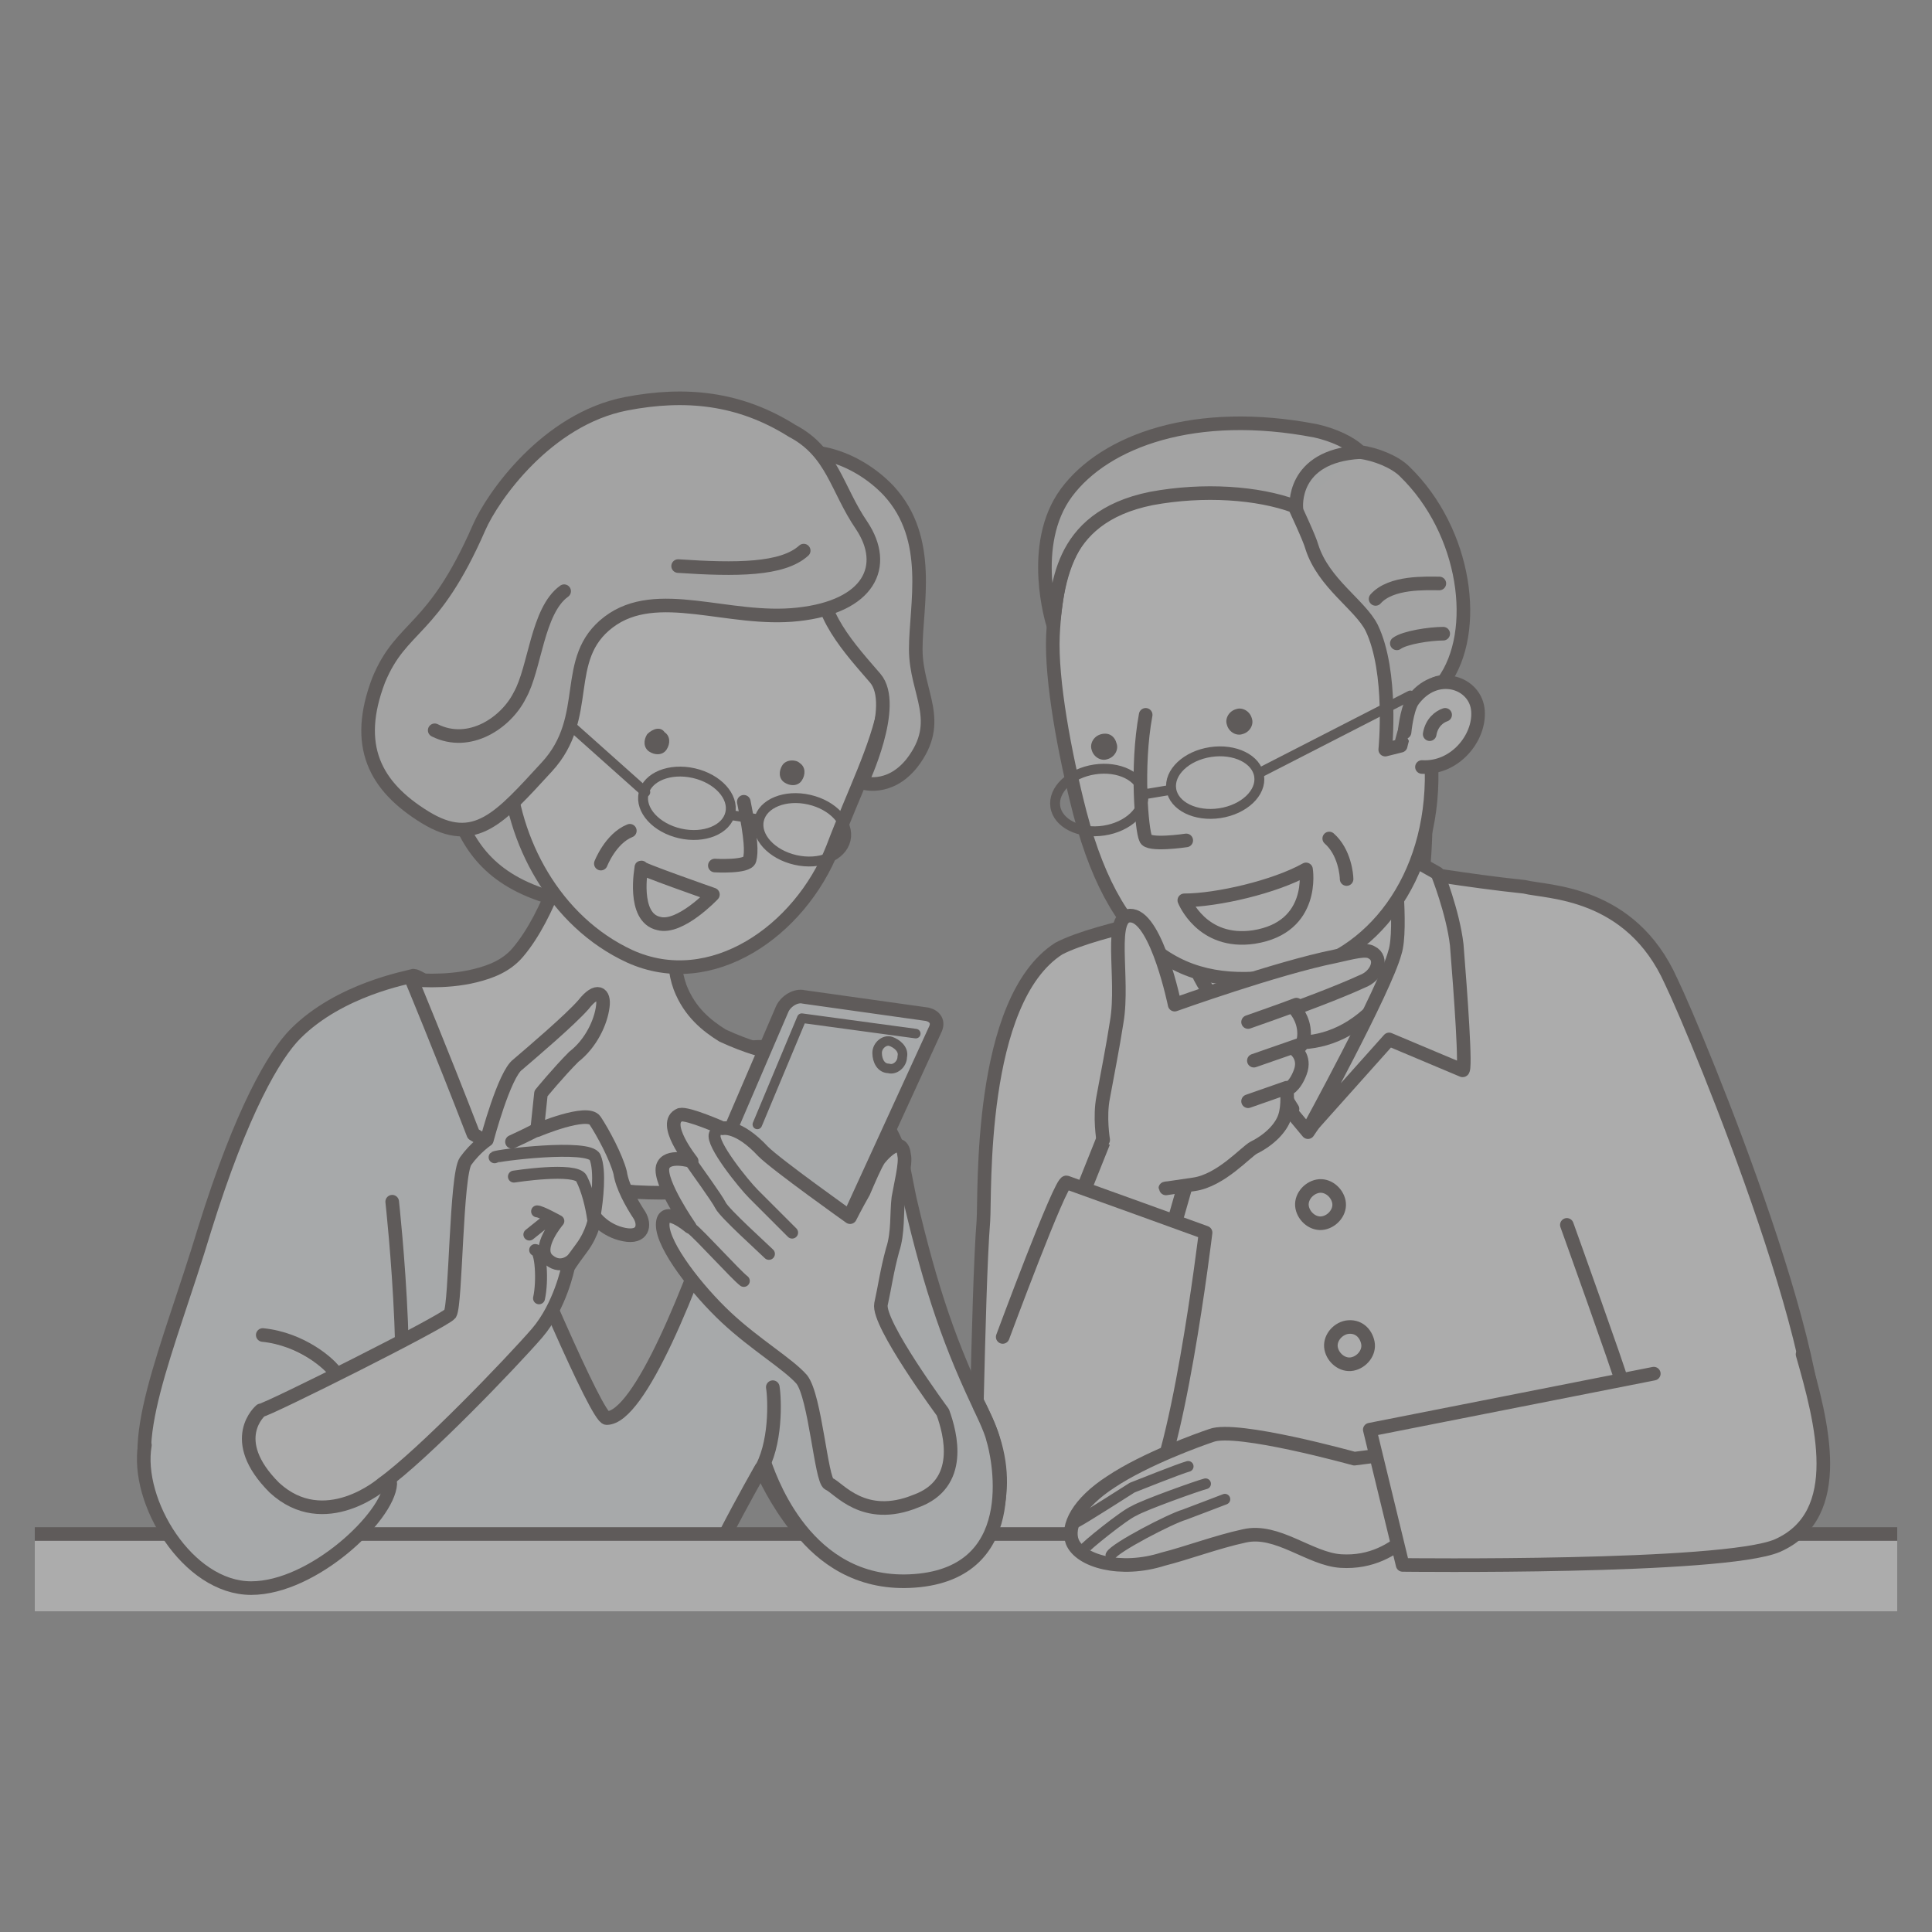 <svg xmlns="http://www.w3.org/2000/svg" xmlns:xlink="http://www.w3.org/1999/xlink" xml:space="preserve" id="レイヤー_1" width="100" height="100" x="0" y="0" style="enable-background:new 0 0 100 100" version="1.1"><rect width="100%" height="100%" fill="#808080" stroke="none"/><style>.st3{fill:#fff;stroke:#231815;stroke-width:.704;stroke-linecap:round;stroke-linejoin:round;stroke-miterlimit:10}.st4{fill:#231815}.st12,.st15,.st16,.st17,.st5,.st6,.st9{fill:#e5e5e6;stroke:#231815;stroke-width:.704;stroke-linecap:round;stroke-linejoin:round;stroke-miterlimit:10}.st12,.st15,.st16,.st17,.st6,.st9{fill:none}.st12,.st15,.st16,.st17,.st9{fill:#f2f6fa}.st12,.st15,.st16,.st17{fill:#fff;stroke-width:.618}.st15,.st16,.st17{fill:none}.st16,.st17{stroke-width:.556}.st17{stroke-width:.512}</style><defs><path id="SVGID_1_" d="M0 16.6h100v66.8H0z"/></defs><clipPath id="SVGID_00000038413024872230202740000010551908369284457900_"><use xlink:href="#SVGID_1_" style="overflow:visible"/></clipPath><g style="opacity:.35;clip-path:url(#SVGID_00000038413024872230202740000010551908369284457900_)"><defs><path id="SVGID_00000053518283843610053420000003938362633073814443_" d="M1.8 16.6h96.4v72.7H1.8z" style="opacity:.35"/></defs><clipPath id="SVGID_00000085229545770644082810000017142741631791782326_"><use xlink:href="#SVGID_00000053518283843610053420000003938362633073814443_" style="overflow:visible"/></clipPath><g style="clip-path:url(#SVGID_00000085229545770644082810000017142741631791782326_)"><path d="M86.5 50.8c-2.1-4.7-6.4-4.6-7.6-4.9-2.9-.3-6.4-.9-6.4-.9-4.4.2-7.2.8-8.7 1.5-1.5.7-6.9 1.5-9 2.6-4.2 2.7-3.8 12.7-3.9 14.1-.3 3.7-.4 15.7-.6 17.2-.2 1.5 43.2-3.8 43.4-4.2 1.9-3.8-5.8-22.5-7.2-25.4z" class="st3"/><path d="M59.6 40.2s-2.4 3.1 1 9.1c1.6 2.8 7.1 9.3 7.1 9.3s3.9-5.7 4.9-8.3c2-5.7.9-13.1.9-13.1l-13.9 3z" class="st3"/><path d="m67.7 58.5 4.2-4.7 3.8 1.6c.2.1-.1-4-.3-6.5-.2-1.7-1-3.7-1-3.7l-2.3-1.3s.5 4.2.1 5.4c-.5 1.9-4.5 9.2-4.5 9.2zM66.9 57.4l-4.2-3.1-2.2 2.9c-.1 0-1.2-2.5-1.1-4.9.1-1.8.5-4 .6-4l1.1-.8s.7 3.3 1.7 4c.9.7 4.1 5.9 4.1 5.9zM69.3 62.2c.1.5-.3 1-.8 1.1-.5.1-1-.3-1.1-.8-.1-.5.3-1 .8-1.1s1 .3 1.1.8zM70.8 69.5c.1.5-.3 1-.8 1.1-.5.1-1-.3-1.1-.8-.1-.5.3-1 .8-1.1.6-.1 1 .3 1.1.8zM81.1 63.4s2.8 7.8 2.8 8" class="st3"/><path d="M54.5 32.9c-.1 2.3.6 6.1 1.4 9.2 2 7.6 5.8 9.3 10.9 8.3 4.2-.8 7.4-4.9 7.3-10.5 0-2.7-.4-8.1-1.3-11.1-1.1-3.8-4.9-5.7-12.2-3.8-4.7 1.2-5.9 3.7-6.1 7.9z" class="st3"/><path d="M59.3 37c-.5 2.7-.2 6 0 6.4.1.4 2.1.1 2.1.1" class="st3"/><path d="M64.8 37.2c.1.3-.1.7-.5.8-.3.1-.7-.1-.8-.5-.1-.3.1-.7.5-.8.3-.1.7.1.8.5z" class="st4"/><path d="M54.5 32.3c.3-1.6.1-5.5 5.1-6.5 2.7-.5 5.5-.3 7.4.4 0 0 .8 1.7.9 2.1.6 1.9 2.5 3 3.1 4.2 1.1 2.3.7 6.3.7 6.3l.8-.2s.7-3.3 2.2-3.3c1.9-2.6 1.2-7.8-2-10.9-.5-.5-1.5-.9-2.3-1-.5-.5-1.4-.9-2.3-1.1-6.2-1.2-10.9.5-12.9 3.2s-.7 6.8-.7 6.8z" class="st5"/><path d="M71.2 31c.8-.9 2.6-.8 3.3-.8" class="st6"/><path d="M67.6 45c-1.6.9-4.6 1.6-6.3 1.6 0 0 .9 2.3 3.6 1.9 3.2-.5 2.7-3.5 2.7-3.5zM73.6 39.7c1.7.1 3-1.5 2.9-2.9-.1-1.5-2.2-2.2-3.4-.5-.3.5-.4 1.6-.4 1.6" class="st3"/><path d="M74 38c.1-.6.5-.9.8-1" class="st3"/><path d="M68.8 43.4c.8.7.9 1.9.9 2.1" style="fill:#fff;stroke:#231815;stroke-width:.702;stroke-linecap:round;stroke-linejoin:round;stroke-miterlimit:10"/><path d="M72.3 33.3c.4-.3 1.7-.5 2.4-.5M63.4 52.4c1.1 1.3 4.5 2.7 7.4.1" class="st6"/><path d="m55 64.3 2.4-6 4.1 2.5-1.6 5.6" style="fill:#fff;stroke:#231815;stroke-width:.79;stroke-linecap:round;stroke-linejoin:round;stroke-miterlimit:10"/><path d="M57.1 59s-.2-1.2 0-2.2c.2-1.1.5-2.6.7-3.9.4-2.3-.5-5.7.8-5.5 1.3.2 2.2 4.6 2.2 4.6s5.3-1.9 8.3-2.5c.9-.2 1.6-.4 1.9-.2.6.3.3 1.2-.5 1.5-1.3.6-3.5 1.4-3.5 1.4s.5.5.5 1.3-.5.8-.5.8.6.4.3 1.2-.7.9-.7.9.1.8-.1 1.4c-.2.6-.8 1.2-1.6 1.6-.4.2-1.7 1.7-3.1 1.9-2 .3-1.4.2-1.4.2" class="st3"/><path d="M64.6 52.9s2-.7 2.5-.9M64.9 54.9l2.3-.8M64.6 57l2-.7M51.9 69.2s3-8.1 3.3-8c.3.1 7.2 2.6 7.2 2.6S60.9 76.3 59.2 78" class="st3"/><path d="M23.4 41.4c.7 2.1 1.7 4 4.9 5s7.6.3 8.7-.1c1.1-.4 2.2-2.5 2.2-2.5l-15.8-2.4z" class="st5"/><path d="M16.8 88s2.2-8.5 2.2-9.1c0 0-2.2 1.6-4.8 1.5-3.1-.1-4.6-.8-6.1-2.9-1.8-2.5.6-7.6 2.5-13.9 1.9-6.1 3.6-9 4.7-10.1 2.3-2.3 5.8-2.9 6.1-3 .3 0 1.8 1.1 2.7 1.6.9.5 3.8 2.8 7.5 3.5 7.1 1.3 7.4-1.4 7.4-1.4s2.3-.3 4.7 1.7c3 2.5 2.9 3.9 3.4 6.2 1.1 4.7 2.1 7.6 3.8 11.1 1.7 3.5.6 6.1-.7 7.9-1.3 1.8-2.6 1.9-4.7 1.2-4.2-1.5-6.1-6.3-6.1-6.3s-3.8 6.6-3.9 8.4c-.1 1.8 3.5 6.4 3.5 6.4L16.8 88z" class="st9"/><path d="M33.1 61.6c-1.8-.1-5.7-1.3-8.4-3 2.7 6.6 6.2 14.8 6.7 14.8 1.7 0 4.4-6.7 6.2-12.2-1.4.4-2.5.5-4.5.4z" style="fill:#b3b3b3;stroke:#231815;stroke-width:.704;stroke-linecap:round;stroke-linejoin:round;stroke-miterlimit:10"/><path d="M37.4 53.6c-.8-.5-1.7-1.2-2.2-2.5-1.1-3 1.4-7.4 1.4-7.4l-7.2.1s-.9 3.5-2.6 5.5c-.6.7-1.4 1-2.2 1.2-1.6.4-3.3.2-3.3.2s1.5 3.6 3.2 8c2.7 1.7 6.7 2.9 8.4 3 1.9.1 3.1 0 4.5-.3 1.3-3.8 2.2-7 2.2-7s-.9-.2-2.2-.8z" class="st3"/><path d="M45.8 36.5c-.4 2.2-1.6 4.5-2.7 7.4-1.7 4.3-6.3 7.5-10.5 5.6-3.9-1.8-6.1-6-6.3-9.9-.1-2.6.9-7.2 2.7-9.6 1.8-2.4 9-4.6 12.9-2.3 3.9 2.2 4.6 4.8 3.9 8.8z" class="st3"/><path d="M33.5 38c-.2.3-.2.7.1.9.3.2.7.2.9-.1.2-.3.2-.7-.1-.9-.2-.3-.6-.2-.9.1zM40.5 39.6c-.2.3-.2.7.1.9.3.2.7.2.9-.1.2-.3.2-.7-.1-.9-.2-.2-.7-.2-.9.1z" class="st4"/><path d="M38.5 41.5c.4 2 .4 2.6.3 3-.1.4-1.8.3-1.8.3M33.2 44.9s-.5 2.6.9 2.9c1.1.3 2.8-1.5 2.8-1.5s-4-1.4-3.7-1.4z" class="st3"/><path d="M20.1 76.8c1.5-2.9.2-14.6.2-14.6" class="st6"/><path d="M13.6 69.1c2 .2 3.5 1.5 3.8 2M-26.8 79.4h147.5v30.8H-26.8z" class="st3"/><path d="M39.6 75.8c.4 1.1 2.4 6.6 8 6 5.5-.6 4-6.7 3.8-7.3-.1-.5-.7-1.7-.7-1.7" class="st9"/><path d="M40.5 52.2c.2-.4.7-.7 1.1-.6l6.4.9c.4.1.6.4.4.8l-5.5 12c-.2.4-.7.7-1.1.6l-6-.8c-.4-.1-.6-.4-.5-.8l5.2-12.1z" style="fill:#f2f6fa"/><path d="M40.5 52.2c.2-.4.7-.7 1.1-.6l6.4.9c.4.1.6.4.4.8l-5.5 12c-.2.4-.7.7-1.1.6l-6-.8c-.4-.1-.6-.4-.5-.8l5.2-12.1z" class="st6"/><path d="M48.8 73.1s-3.4-4.6-3.2-5.6c.2-.9.3-1.7.6-2.8.3-.9.2-1.9.3-2.7.1-.6.4-1.8.3-2.2-.1-1-.9-.3-1.3.2-.2.3-.5 1-.8 1.7-.4.7-.7 1.3-.7 1.3s-3.8-2.7-4.5-3.4c-1.3-1.4-2.1-1.2-2.1-1.2s-1.8-.8-2.2-.7c-1 .4.6 2.4.6 2.4s-1.3-.4-1.5.3c-.2.8 1.4 3.1 1.4 3.1s-1.4-1.2-1.4-.1c0 1.1 1.8 3.4 3.3 4.8 1.5 1.4 3.2 2.4 3.9 3.2.7.9 1 5.2 1.4 5.4.5.2 1.8 2 4.5.9 2.5-.9 1.8-3.5 1.4-4.6z" class="st3"/><path d="M37 58.7c-.2.5 1.5 2.6 2 3.1l2 2M35.8 60.2c.2.3 1.3 1.8 1.5 2.2.2.4 2.2 2.2 2.5 2.5M35.8 63.6c.4.3 2.3 2.4 2.7 2.7" class="st12"/><path d="m39.2 58.2 2.3-5.5 5.9.8" style="fill:none;stroke:#231815;stroke-width:.494;stroke-linecap:round;stroke-linejoin:round;stroke-miterlimit:10"/><path d="M46.7 54.7c0 .4-.4.7-.7.6-.4 0-.6-.4-.6-.8s.4-.7.7-.6.7.4.6.8z" style="fill:#fff;stroke:#231815;stroke-width:.494;stroke-linecap:round;stroke-linejoin:round;stroke-miterlimit:10"/><path d="M7.5 74.8c-.5 2.9 2.2 7.4 5.5 7.4 3.2 0 7.1-3.7 7.2-5.4" class="st9"/><path d="M13.5 73c.3 0 9.5-4.6 9.8-5 .3-.5.3-7.2.8-7.9.5-.7 1.1-1.1 1.1-1.1s.9-3.4 1.6-3.9c.7-.6 2.7-2.3 3.4-3.1.7-.9 1.1-.6 1 .1-.1.8-.6 1.9-1.5 2.6-.8.8-1.7 1.9-1.7 1.9l-.2 1.9s2.6-1.1 3-.5c.4.6 1.1 1.9 1.3 2.7.1.7.6 1.6 1 2.2.3.5.2 1.2-.8 1-1-.2-1.5-.9-1.5-.9s-.1.8-.7 1.6-.7 1-.7 1-.4 2-1.6 3.4c-1.3 1.5-5.9 6.3-8 7.8 0 0-3 2.6-5.6.2-2.5-2.5-.7-4-.7-4z" class="st3"/><path d="M25.6 59.9c.1-.1 4.9-.7 5.2 0s.1 2.3 0 2.9" class="st15"/><path d="M26.6 60.9s3.2-.5 3.5.1c.3.6.5 1.4.6 2.1M27.4 63.9l1-.8M27.8 62.7c.2 0 1.1.5 1.1.5s-1.2 1.4-.5 2c.7.6 1.3-.1 1.3-.1M27.7 64.7c.3 0 .4 1.6.2 2.5" class="st15"/><path d="M26.5 59.1s1.1-.5 1.4-.7M40 71.8c.1.6.2 3-.7 4.4" class="st6"/><path d="M32.6 43c-1 .4-1.5 1.7-1.5 1.7" class="st3"/><path d="M57.8 38.5c.1.3-.1.7-.5.8-.3.1-.7-.1-.8-.5-.1-.3.1-.7.5-.8.4-.1.7.1.8.5z" class="st4"/><path d="M42.6 29.6c-.5 2 1.5 4.1 2.7 5.5s-.7 5.4-.7 5.4 1.4.5 2.6-1c1.7-2.2.2-3.6.2-5.9s.9-5.7-1.4-8.2c-1.7-1.8-4.4-2.6-5.9-1.5-1.5.9 2.5 5.7 2.5 5.7z" class="st5"/><path d="M44.6 27.2c1.4 2.1.4 4.2-3.3 4.6-3.6.4-7.3-1.5-9.8.4-2.5 1.9-.8 4.9-3.2 7.5-2.4 2.6-3.7 4.2-6.3 2.6s-3.7-3.7-2.4-7.1c1.2-2.9 2.8-2.4 5.2-7.9.7-1.6 3.5-5.6 7.6-6.4 3.1-.6 5.9-.3 8.6 1.4 2.1 1.1 2.3 3 3.6 4.9z" class="st5"/><path d="M22.5 37.8c1.8.9 3.7-.4 4.4-1.8.8-1.4.9-4.4 2.3-5.4M35.1 29.3c3 .2 5.4.2 6.5-.8" class="st6"/><path d="M72.9 79.5c-.8.7-1.9 1.4-3.5 1.3s-3.3-1.7-5-1.3c-1.4.3-3 .9-4.2 1.2-2.2.7-4.3.1-4.7-.9-.3-.8.3-2 2-3.1 1.8-1.2 4.6-2.2 5.2-2.4 1.3-.5 7.4 1.2 7.4 1.2l4.7-.6 1 5.1-2.9-.5z" class="st3"/><path d="M57.5 80.5c.2-.4 3.1-1.9 3.8-2.1.8-.3 2.1-.8 2.1-.8M56.1 80.2c0-.1 2.1-1.8 2.6-2 .5-.3 3.3-1.3 3.7-1.4M61.5 75.9c-.4.1-2.9 1.1-2.9 1.1s-2.5 1.6-2.9 1.8" class="st16"/><path d="M85.6 71.1 70.9 74l1.7 7s16.6.2 19.4-1c3.6-1.6 2.3-6.4 1.3-9.9" class="st3"/><ellipse cx="56.9" cy="41.4" class="st17" rx="2.3" ry="1.6" transform="rotate(-8.598 56.954 41.424)"/><ellipse cx="62.9" cy="40.5" class="st17" rx="2.3" ry="1.6" transform="rotate(-8.598 62.954 40.516)"/><path d="m59.3 41.1 1.2-.2M65.2 40l7.8-4" class="st17"/><ellipse cx="41.5" cy="43" class="st17" rx="1.6" ry="2.3" transform="rotate(-77.233 41.483 42.958)"/><ellipse cx="35.6" cy="41.6" class="st17" rx="1.6" ry="2.3" transform="rotate(-77.233 35.564 41.617)"/><path d="m39.2 42.4-1.3-.2M33.4 41l-3.7-3.3" class="st17"/><path d="M67.1 26.3s-.3-2.7 3.3-2.9" style="fill:#e3e4e4;stroke:#231815;stroke-width:.704;stroke-linecap:round;stroke-linejoin:round;stroke-miterlimit:10"/></g></g></svg>